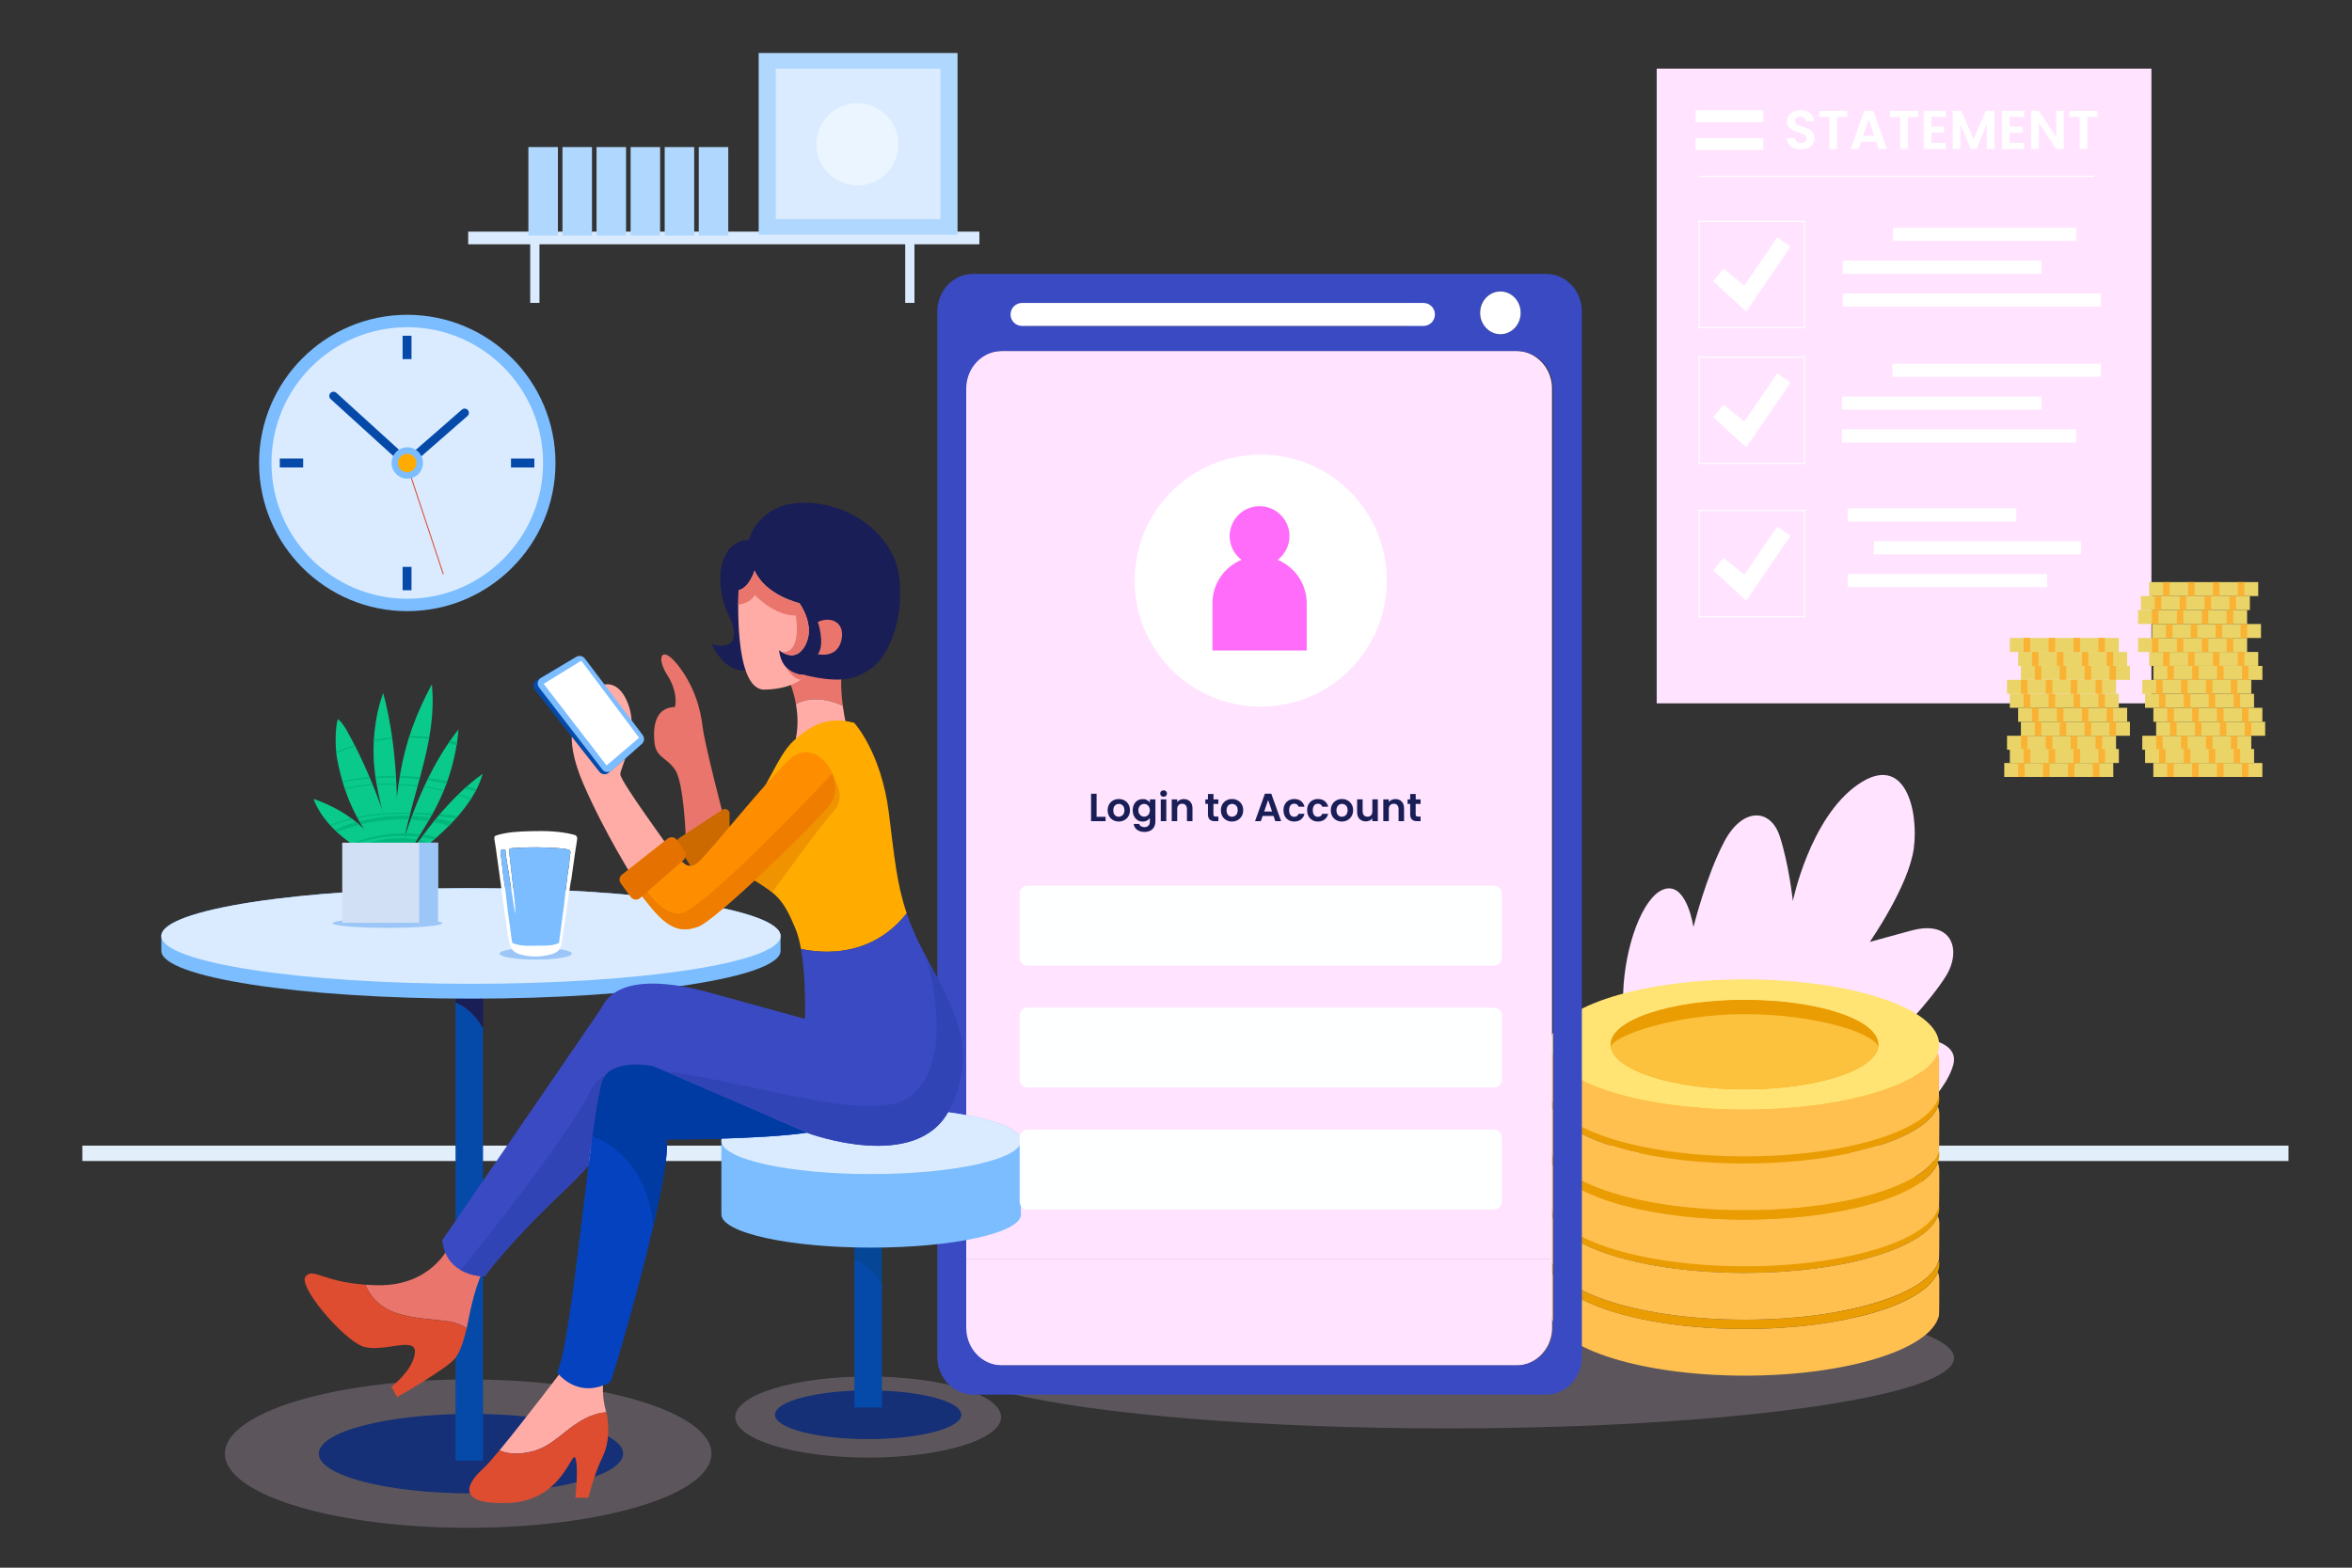 <?xml version="1.0" encoding="utf-8"?>
<!-- Generator: Adobe Illustrator 27.0.0, SVG Export Plug-In . SVG Version: 6.00 Build 0)  -->
<svg version="1.1" id="Layer_1" xmlns="http://www.w3.org/2000/svg" xmlns:xlink="http://www.w3.org/1999/xlink" x="0px" y="0px"
	 viewBox="0 0 4680 3120" style="enable-background:new 0 0 4680 3120;" xml:space="preserve">
<rect x="0" y="0" width="4680" height="3120" fill="#333333" stroke="none"/>
<style type="text/css">
	.st0{fill:#EA756C;}
	.st1{fill:#FFACA6;}
	.st2{opacity:0.2;fill:#FFE3FF;}
	.st3{fill:#FFE3FF;}
	.st4{fill:#E2EEFA;}
	.st5{fill:#EA9D03;}
	.st6{fill:#FFC050;}
	.st7{fill:#FFE473;}
	.st8{fill:#FCC13D;}
	.st9{fill:#191E56;}
	.st10{fill:#153077;}
	.st11{fill:#054AA9;}
	.st12{fill:#7BBDFF;}
	.st13{fill:#DAEBFF;}
	.st14{fill:#3A4AC3;}
	.st15{fill:#FFFFFF;}
	.st16{clip-path:url(#SVGID_00000060002245789468659070000005991272283858900122_);fill:#EA756C;}
	.st17{fill:#CC6A00;}
	.st18{fill:#054796;}
	.st19{clip-path:url(#SVGID_00000109011305214012485260000002392102269790352285_);fill:#EF9300;}
	.st20{fill:#DE4D30;}
	.st21{fill:#B0D8FF;}
	.st22{fill:#EBF5FF;}
	.st23{fill:#9CC6F7;}
	.st24{fill:#EBF9FF;}
	.st25{fill:#FEFFFF;}
	.st26{fill:none;stroke:#DE4D30;stroke-width:2;stroke-linecap:round;stroke-linejoin:round;stroke-miterlimit:10;}
	.st27{fill:#FFAB00;}
	.st28{fill:#09CA8B;}
	.st29{clip-path:url(#SVGID_00000104669775477182865750000014994061839771360647_);}
	.st30{fill:#00B77B;}
	.st31{fill:#D1E0F5;}
	.st32{clip-path:url(#SVGID_00000136388201805298366230000010956930220026061479_);fill:#EF7D00;}
	.st33{clip-path:url(#XMLID_00000078003543059595290630000017891966592288980111_);fill:#003BA3;}
	.st34{clip-path:url(#SVGID_00000149380547502096063810000011782666096382583689_);fill:#3144B5;}
	.st35{fill:#E57200;}
	.st36{fill:#B2E4F9;}
	.st37{fill:#EAD468;}
	.st38{fill:#F9B233;}
	.st39{fill:#FF6CFA;}
</style>
<path class="st0" d="M1364.6,1667.6c0,0-3.6-110.1-21.6-136c-18-25.9-38.1-23-41-56.1c-2.9-33.1,3.6-67.7,41-68.4
	c0,0,7.9-27.3-15.1-63.3c-23-36-11.5-61.2,20.9-20.2c32.4,41,45.2,87.1,49.2,122.4c4,35.3,42.2,180.6,42.2,180.6L1364.6,1667.6z"/>
<g>
	<path class="st0" d="M1677,1404.5c-3-22.4-4.7-49-1.4-74.5h-123.9l17.3,22.3c0,0,9.6,19.9,14.7,48.8
		C1596.6,1394,1628.4,1382.5,1677,1404.5z"/>
	<path class="st1" d="M1583.7,1401.2c3.6,20,5,44.2-0.3,69.2c0,0,102.9-10.1,103.6-12.2c0.4-1.2-6-23.6-10.1-53.7
		C1628.4,1382.5,1596.6,1394,1583.7,1401.2z"/>
</g>
<ellipse class="st2" cx="931.6" cy="2893" rx="484.1" ry="147.6"/>
<ellipse class="st2" cx="1727.5" cy="2820.2" rx="264.5" ry="80.7"/>
<ellipse class="st2" cx="2879.7" cy="2702.5" rx="1008.5" ry="140.3"/>
<path class="st3" d="M3250.3,2155.5c0,0,38,116.5,128.6,171.4c90.6,54.9,233.9,24.7,319-23.5c85.1-48.2,171.8-122.1,188.7-184.3
	s-114.4-56.6-114.4-56.6s68-68.5,99.8-119.9c31.8-51.4,13-113-69.3-90.5c-82.2,22.5-82.2,22.5-82.2,22.5s77.2-110.7,87.5-185.6
	c10.2-74.9-16.8-193.7-111.9-127.1c-95,66.6-128.7,231.3-128.7,231.3s-7.8-73.6-26.2-129.3c-18.5-55.7-74.1-57.3-110.2,11
	c-36.1,68.3-61.4,170.1-61.4,170.1s-12-83.3-53.2-76.6c-41.2,6.7-78.3,96.6-85.6,189.3C3223.6,2050.3,3250.3,2155.5,3250.3,2155.5z"
	/>
<rect x="163.8" y="2280" class="st4" width="4389.8" height="30.6"/>
<g>
	<g>
		<g>
			<path class="st5" d="M3858.8,2403.8c0,1.1,0,2.1-0.1,3.2c0,0.3,0,0.6-0.1,0.9c-0.1,0.9-0.2,1.7-0.3,2.5c0,0.1,0,0.2,0,0.3
				c-0.2,1-0.4,2.1-0.6,3.1v0.1c-0.2,1-0.5,2-0.8,3c-0.3,1-0.6,2-1,2.9c-5.2,14.1-17.1,27.5-34.6,39.7
				c-62.3,43.7-195.5,73.9-349.8,73.9c-3.1,0-6.2,0-9.2,0c-6.2-0.1-12.3-0.1-18.3-0.3c-30.4-0.7-59.8-2.6-87.8-5.5c-3-0.3-6-0.6-9-1
				c-6-0.7-11.9-1.4-17.7-2.2c-2.9-0.4-5.8-0.8-8.7-1.2c-4.6-0.7-9.1-1.3-13.6-2c-15.8-2.5-30.9-5.3-45.4-8.4
				c-12.9-2.8-25.2-5.8-36.9-9.1c-1.8-0.5-3.6-1-5.3-1.5c-40.6-11.7-74-26.3-97.6-43c-18.5-13.1-30.9-27.5-36.1-42.8
				c-0.3-0.8-0.5-1.7-0.7-2.6v-0.1c-0.2-1-0.4-2.1-0.6-3.1c0-0.1,0-0.2,0-0.3c-0.1-0.8-0.2-1.7-0.3-2.5c0-0.3-0.1-0.6-0.1-0.9
				c-0.1-1.1-0.1-2.1-0.1-3.2c0-71.5,173.4-129.5,387.3-129.5C3685.4,2274.3,3858.8,2332.3,3858.8,2403.8z"/>
		</g>
	</g>
	<path class="st6" d="M3858.2,2617.9c-14.7,67-182,119.9-386.2,119.9c-213.1,0-385.9-57.6-387.2-128.7c0-0.3,0.9-58.8,0.9-59
		c0-5.4-0.3-14.2,0.4-22.2c11.8,34.9,61.3,64.9,133.6,85.8c1.7,0.5,3.5,1,5.3,1.5c11.7,3.2,24.1,6.3,36.9,9.1
		c14.5,3.2,29.7,6,45.4,8.4c15.8,2.5,32.1,4.6,48.9,6.4c28,2.9,57.4,4.8,87.8,5.5c6.1,0.2,12.2,0.2,18.3,0.3c3.1,0,6.1,0,9.2,0
		c197.7,0,360.9-49.6,384.4-113.6c1.9,5.3,2.9,10.5,2.9,16C3858.8,2550.3,3858.9,2614.7,3858.2,2617.9z"/>
	<path class="st6" d="M3858.2,2506.5c-0.1,0.2-0.1,0.5-0.2,0.7c-15.7,66.7-182.6,119.2-386.1,119.2c-206,0-374.4-53.8-386.5-121.7
		c-0.5-2.3-0.7-4.7-0.7-7.1c0-0.3,0.9-58.8,0.9-59c0-5.4-0.3-14.2,0.4-22.3c5.2,15.3,17.6,29.7,36.1,42.8c23.6,16.7,57,31.3,97.6,43
		c1.7,0.5,3.5,1,5.3,1.5c11.7,3.2,24.1,6.3,36.9,9.1c14.5,3.2,29.7,6,45.4,8.4c4.5,0.7,9,1.4,13.6,2c2.9,0.4,5.8,0.8,8.7,1.2
		c5.8,0.8,11.7,1.5,17.7,2.2c3,0.3,6,0.6,9,1c28,2.9,57.4,4.8,87.8,5.5c6.1,0.2,12.2,0.2,18.3,0.3c3.1,0,6.1,0,9.2,0
		c154.3,0,287.5-30.2,349.8-73.9c17.5-12.3,29.5-25.7,34.6-39.7c1.9,5.3,2.9,10.6,2.9,16C3858.8,2438.9,3858.9,2503.3,3858.2,2506.5
		z"/>
	<path class="st5" d="M3858.8,2515.2c0,1.1,0,2.1-0.1,3.2c0,0.3,0,0.6-0.1,0.9c-0.1,0.9-0.2,1.7-0.3,2.5c0,0.1,0,0.2,0,0.3
		c-0.2,1-0.4,2.1-0.6,3.1v0.1c-0.2,1-0.5,2-0.8,2.9c-0.3,1-0.6,2-1,3c-23.5,64-186.7,113.6-384.4,113.6c-3.1,0-6.2,0-9.2,0
		c-6.2-0.1-12.3-0.1-18.3-0.3c-30.4-0.7-59.8-2.6-87.8-5.5c-3.4-0.4-6.9-0.7-10.3-1.1c-2.5-0.3-5-0.6-7.5-0.9
		c-5.9-0.7-11.8-1.5-17.6-2.3c-4.6-0.7-9.1-1.3-13.6-2c-15.8-2.5-30.9-5.3-45.4-8.4c-12.9-2.8-25.2-5.8-36.9-9.1
		c-1.8-0.5-3.6-1-5.3-1.5c-72.3-20.9-121.9-50.9-133.6-85.8c-0.3-0.8-0.5-1.7-0.7-2.6v-0.1c-0.2-1-0.4-2.1-0.6-3.1
		c0-0.1,0-0.2,0-0.3c-0.1-0.8-0.2-1.7-0.3-2.5c0-0.3-0.1-0.6-0.1-0.9c-0.1-1.1-0.1-2.1-0.1-3.2c0-3.5,0.4-7,1.3-10.4
		c12.1,67.9,180.5,121.7,386.5,121.7c203.5,0,370.3-52.5,386.1-119.2C3858.6,2509.8,3858.8,2512.5,3858.8,2515.2z"/>
	<g>
		<g>
			<path class="st5" d="M3858.8,2186.1c0,1.1,0,2.1-0.1,3.2c0,0.3,0,0.6-0.1,0.9c-0.1,0.9-0.2,1.7-0.3,2.5c0,0.1,0,0.2,0,0.3
				c-0.2,1-0.4,2.1-0.6,3.1v0.1c-0.2,1-0.5,2-0.8,3c-0.3,1-0.6,2-1,2.9c-5.2,14.1-17.1,27.5-34.6,39.7
				c-62.3,43.7-195.5,73.9-349.8,73.9c-3.1,0-6.2,0-9.2,0c-6.2-0.1-12.3-0.1-18.3-0.3c-30.4-0.7-59.8-2.6-87.8-5.5c-3-0.3-6-0.6-9-1
				c-6-0.7-11.9-1.4-17.7-2.2c-2.9-0.4-5.8-0.8-8.7-1.2c-4.6-0.7-9.1-1.3-13.6-2c-15.8-2.5-30.9-5.3-45.4-8.4
				c-12.9-2.8-25.2-5.8-36.9-9.1c-1.8-0.5-3.6-1-5.3-1.5c-40.6-11.7-74-26.3-97.6-43c-18.5-13.1-30.9-27.5-36.1-42.8
				c-0.3-0.8-0.5-1.7-0.7-2.6v-0.1c-0.2-1-0.4-2.1-0.6-3.1c0-0.1,0-0.2,0-0.3c-0.1-0.8-0.2-1.7-0.3-2.5c0-0.3-0.1-0.6-0.1-0.9
				c-0.1-1.1-0.1-2.1-0.1-3.2c0-71.5,173.4-129.5,387.3-129.5C3685.4,2056.6,3858.8,2114.6,3858.8,2186.1z"/>
		</g>
	</g>
	<g>
		<path class="st5" d="M3204.8,2078.8c0-49.2,119.3-89.1,266.5-89.1c147.2,0,266.5,39.9,266.5,89.1c0,1.5-0.1,3-0.3,4.5v0
			c-7.2,47.1-123.6,84.6-266.1,84.6c-142.5,0-258.8-37.4-266.1-84.5C3204.9,2082,3204.8,2080.4,3204.8,2078.8z"/>
		<path class="st6" d="M3471.7,2301.4c-213.1,0-385.9-57.6-387.2-128.7c0-0.3,0.9-58.7,0.9-59c0-5.4-0.2-14.2,0.4-22.2
			c22.8,67.7,187.7,116.9,385.4,116.9c197.7,0,360.9-49.6,384.4-113.6c1.9,5.2,2.9,10.6,2.9,16c0,3.3,0.1,67.6-0.6,70.8
			C3843.2,2248.6,3675.9,2301.4,3471.7,2301.4z"/>
		<path class="st5" d="M3471.2,2168c-142.5,0-258.8-37.4-266.1-84.5c-0.2-1.6-0.4-3.1-0.4-4.7c0-49.2,119.3-89.1,266.5-89.1
			c147.2,0,266.5,39.9,266.5,89.1c0,1.5-0.1,3-0.3,4.5v0C3730.2,2130.5,3613.8,2168,3471.2,2168z"/>
		<path class="st5" d="M3471.2,2168c-142.5,0-258.8-37.4-266.1-84.5c-0.2-1.6-0.4-3.1-0.4-4.7c0-49.2,119.3-89.1,266.5-89.1
			c147.2,0,266.5,39.9,266.5,89.1c0,1.5-0.1,3-0.3,4.5v0C3730.2,2130.5,3613.8,2168,3471.2,2168z"/>
		<path class="st7" d="M3855.6,2094.8c0.4-1,0.7-2,1-3c0.3-1,0.6-2,0.8-3v-0.1c0.2-1.1,0.4-2.1,0.6-3.1c0-0.1,0-0.2,0-0.2
			c0.1-0.9,0.2-1.7,0.3-2.6c0-0.3,0.1-0.6,0.1-0.9c0.1-1,0.1-2.1,0.1-3.1c0-71.6-173.4-129.6-387.3-129.6
			c-213.9,0-387.3,58-387.3,129.6c0,1,0,2.1,0.1,3.1c0,0.3,0,0.6,0.1,0.9c0.1,0.9,0.2,1.7,0.3,2.6c0,0.1,0,0.2,0,0.2
			c0.2,1.1,0.4,2.1,0.6,3.1v0.1c0.2,1,0.5,2,0.8,3c0.3,1,0.6,2,1,3c23.5,64,186.6,113.6,384.4,113.6
			C3669,2208.4,3832.1,2158.8,3855.6,2094.8z M3204.8,2078.8c0-49.2,119.3-89.1,266.5-89.1c147.2,0,266.5,39.9,266.5,89.1
			c0,1.5-0.1,3-0.3,4.5v0c-7.2,47.1-123.6,84.6-266.1,84.6c-142.5,0-258.8-37.4-266.1-84.5C3204.9,2082,3204.8,2080.4,3204.8,2078.8
			z"/>
		<path class="st8" d="M3471.2,2168c-142.5,0-258.8-37.4-266.1-84.5c4.3-21.4,123.4-65.1,266.1-65.1c142.6,0,257.7,37.7,266.1,65v0
			C3730.2,2130.5,3613.8,2168,3471.2,2168z"/>
	</g>
	<path class="st6" d="M3858.2,2400.2c-14.7,67-182,119.9-386.2,119.9c-213.1,0-385.9-57.6-387.2-128.7c0-0.3,0.9-58.8,0.9-59
		c0-5.4-0.3-14.2,0.4-22.2c11.8,34.9,61.3,64.9,133.6,85.8c1.7,0.5,3.5,1,5.3,1.5c11.7,3.2,24.1,6.3,36.9,9.1
		c14.5,3.2,29.7,6,45.4,8.4c15.8,2.5,32.1,4.6,48.9,6.4c28,2.9,57.4,4.8,87.8,5.5c6.1,0.2,12.2,0.2,18.3,0.3c3.1,0,6.1,0,9.2,0
		c197.7,0,360.9-49.6,384.4-113.6c1.9,5.3,2.9,10.5,2.9,16C3858.8,2332.7,3858.9,2397,3858.2,2400.2z"/>
	<path class="st6" d="M3858.2,2288.8c-0.1,0.2-0.1,0.5-0.2,0.7c-15.7,66.7-182.6,119.2-386.1,119.2c-206,0-374.4-53.8-386.5-121.7
		c-0.5-2.3-0.7-4.7-0.7-7.1c0-0.3,0.9-58.8,0.9-59c0-5.4-0.3-14.2,0.4-22.3c5.2,15.3,17.6,29.7,36.1,42.8c23.6,16.7,57,31.3,97.6,43
		c1.7,0.5,3.5,1,5.3,1.5c11.7,3.2,24.1,6.3,36.9,9.1c14.5,3.2,29.7,6,45.4,8.4c4.5,0.7,9,1.4,13.6,2c2.9,0.4,5.8,0.8,8.7,1.2
		c5.8,0.8,11.7,1.5,17.7,2.2c3,0.3,6,0.6,9,1c28,2.9,57.4,4.8,87.8,5.5c6.1,0.2,12.2,0.2,18.3,0.3c3.1,0,6.1,0,9.2,0
		c154.3,0,287.5-30.2,349.8-73.9c17.5-12.3,29.5-25.7,34.6-39.7c1.9,5.3,2.9,10.6,2.9,16C3858.8,2221.3,3858.9,2285.6,3858.2,2288.8
		z"/>
	<path class="st5" d="M3858.8,2297.5c0,1.1,0,2.1-0.1,3.2c0,0.3,0,0.6-0.1,0.9c-0.1,0.9-0.2,1.7-0.3,2.5c0,0.1,0,0.2,0,0.3
		c-0.2,1-0.4,2.1-0.6,3.1v0.1c-0.2,1-0.5,2-0.8,2.9c-0.3,1-0.6,2-1,3c-23.5,64-186.7,113.6-384.4,113.6c-3.1,0-6.2,0-9.2,0
		c-6.2-0.1-12.3-0.1-18.3-0.3c-30.4-0.7-59.8-2.6-87.8-5.5c-3.4-0.4-6.9-0.7-10.3-1.1c-2.5-0.3-5-0.6-7.5-0.9
		c-5.9-0.7-11.8-1.5-17.6-2.3c-4.6-0.7-9.1-1.3-13.6-2c-15.8-2.5-30.9-5.3-45.4-8.4c-12.9-2.8-25.2-5.8-36.9-9.1
		c-1.8-0.5-3.6-1-5.3-1.5c-72.3-20.9-121.9-50.9-133.6-85.8c-0.3-0.8-0.5-1.7-0.7-2.6v-0.1c-0.2-1-0.4-2.1-0.6-3.1
		c0-0.1,0-0.2,0-0.3c-0.1-0.8-0.2-1.7-0.3-2.5c0-0.3-0.1-0.6-0.1-0.9c-0.1-1.1-0.1-2.1-0.1-3.2c0-3.5,0.4-7,1.3-10.4
		c12.1,67.9,180.5,121.7,386.5,121.7c203.5,0,370.3-52.5,386.1-119.2C3858.6,2292.2,3858.8,2294.8,3858.8,2297.5z"/>
</g>
<g>
	<path class="st3" d="M1920.7,2642.4c0,41.5,31.9,75,71.1,75h1025.3c14.3,0,27.7-4.5,38.9-12.2c19.4-13.4,32.3-36.5,32.3-62.8
		v-137.6H1920.7V2642.4z"/>
	<path class="st3" d="M3056.2,710.8c-11.2-7.8-24.6-12.3-39-12.3H1991.8c-39.3,0-71.1,33.6-71.1,75V808v1696.7h1167.5V808v-34.5
		C3088.3,747.3,3075.5,724.2,3056.2,710.8z"/>
</g>
<path class="st9" d="M1489.9,1074.6c0,0,18.7-74.9,111.6-74.1s177.8,65.5,187.8,148.3s-20.9,154.7-51.8,178.5
	c-30.9,23.8-61.2,33.8-134.6,16.6l-119.3-9.9c0,0-37.6,8.5-67.8-52c0,0,43.9,14.4,44.6-18.7c0.7-33.1-21.6-42.5-26.6-97.2
	C1428.7,1111.3,1453.9,1073.9,1489.9,1074.6z"/>
<ellipse class="st10" cx="937.1" cy="2893" rx="302.8" ry="79.1"/>
<g>
	<path class="st9" d="M961.2,2046.2v-82.8h-54.8v32C919,1999.7,940.2,2011.9,961.2,2046.2z"/>
	<g>
		<path class="st11" d="M906.4,1995.4v911.5h54.8v-860.6C940.2,2011.9,919,1999.7,906.4,1995.4z"/>
	</g>
</g>
<g>
	<g>
		<g>
			<path class="st12" d="M937.1,1767.6c-336.5,0-609.9,41.7-616,93.4H321v31.3c0,52.6,275.8,95.2,616.1,95.2s616.1-42.6,616.1-95.2
				v-29.5C1553.2,1810.3,1277.4,1767.6,937.1,1767.6z"/>
		</g>
		<g>
			<ellipse class="st13" cx="937.1" cy="1862.8" rx="616.1" ry="95.2"/>
		</g>
	</g>
</g>
<path class="st14" d="M3076.4,545.1H1936.2c-39.3,0-71.1,33.6-71.1,75v2080.4c0,41.4,31.8,75,71.1,75h1140.2
	c39.3,0,71.2-33.6,71.2-75V620.1C3147.6,578.7,3115.7,545.1,3076.4,545.1z M2985.5,580.1c22.3,0,40.3,19,40.3,42.5
	c0,23.5-18,42.5-40.3,42.5c-22.2,0-40.3-19-40.3-42.5C2945.2,599.1,2963.3,580.1,2985.5,580.1z M2028.2,609.6
	c3.9-4.1,9.4-6.7,15.4-6.7h757.2c12,0,21.7,10.3,21.7,22.9c0,6.3-2.4,12.1-6.4,16.2c-3.9,4.2-9.4,6.7-15.4,6.7h-757.2
	c-12,0-21.7-10.2-21.7-22.9C2021.8,619.5,2024.2,613.7,2028.2,609.6z M3090.1,2642.4c0,26.3-12.8,49.4-32.2,62.8
	c-11.2,7.7-24.5,12.2-38.9,12.2H1993.7c-39.3,0-71.1-33.6-71.1-75V773.5c0-41.4,31.9-75,71.1-75h1025.3c14.4,0,27.8,4.5,39,12.3
	c19.3,13.4,32.1,36.5,32.1,62.7V2642.4z"/>
<path class="st15" d="M2855.2,625.8c0,6.3-2.6,12.1-6.7,16.2c-4.2,4.2-9.9,6.7-16.2,6.7h-798.6c-12.7,0-22.9-10.2-22.9-22.9
	c0-6.3,2.5-12,6.7-16.2c4.1-4.1,9.9-6.7,16.2-6.7h798.6C2845,602.9,2855.2,613.1,2855.2,625.8z"/>
<path class="st15" d="M3025.8,622.6c0,23.5-18,42.5-40.3,42.5c-22.2,0-40.3-19-40.3-42.5c0-23.5,18-42.5,40.3-42.5
	C3007.8,580.1,3025.8,599.1,3025.8,622.6z"/>
<g>
	<defs>
		<path id="SVGID_1_" d="M1469.7,1174.6c0,0-11.5,199.4,51.8,197.9s81.3-28.8,81.3-28.8s-47.5,2.2-52.5-49.7
			c0,0,32.4,28.8,52.5-10.8c20.2-39.6-12.2-82.8-12.2-82.8s-66.9-15.1-89.2-64.8C1501.4,1135.7,1491.3,1169.6,1469.7,1174.6z"/>
	</defs>
	<use xlink:href="#SVGID_1_"  style="overflow:visible;fill:#FFACA6;"/>
	<clipPath id="SVGID_00000029047733989478306030000014391725406963448491_">
		<use xlink:href="#SVGID_1_"  style="overflow:visible;"/>
	</clipPath>
	<path style="clip-path:url(#SVGID_00000029047733989478306030000014391725406963448491_);fill:#EA756C;" d="M1455,1202.9
		c0,0,31.8,6.1,47-18.7c0,0,38.1,41.3,81.4,40.8c0,0,14.8,80.1-31.7,72.5c0,0,15.5,66.3,57.7,55l28.3-143.7l-153.1-86.8l-56.6,35.5
		L1455,1202.9z"/>
</g>
<path class="st0" d="M1627.3,1237.9c0,0,15.1,43.9,0,64.1c0,0,38.1,9.4,46.8-27.3C1682.7,1237.9,1652.5,1225.7,1627.3,1237.9z"/>
<path class="st1" d="M1335.1,1693.5c0-2.2-100.8-138.2-100.8-152.6s41-83.5,13-146.1s-78.4-21.6-90,5.4
	c-11.5,27-39.6,60.1,3.6,160.1c43.2,100,104.4,195.8,104.4,195.8L1335.1,1693.5z"/>
<path class="st17" d="M1350.5,1668.5l86.9-57c6.1-4,14.3,0.4,14.3,7.7v27c0,2.2-0.8,4.4-2.2,6l-61.5,71.3
	c-4.1,4.7-11.6,4.1-14.9-1.2l-25.4-41.3C1345.1,1676.8,1346.4,1671.2,1350.5,1668.5z"/>
<g>
	<ellipse class="st10" cx="1727.5" cy="2815.6" rx="185.5" ry="48.5"/>
	<path class="st18" d="M1754.8,2555.6v-82.8h-54.8v32C1712.6,2509.1,1733.9,2521.3,1754.8,2555.6z"/>
	<path class="st12" d="M2031.6,2270.4c0-36.5-133.5-66.2-298.1-66.2c-164.6,0-298.1,29.6-298.1,66.2v146.4
		c0,36.5,133.5,66.2,298.1,66.2c164.6,0,298.1-29.6,298.1-66.2c0-1.2-0.2-2.4-0.4-3.6L2031.6,2270.4z"/>
	<ellipse class="st13" cx="1733.5" cy="2270.4" rx="298.1" ry="66.2"/>
</g>
<g>
	<path class="st11" d="M1700.1,2504.8v296.5h54.8v-245.7C1733.9,2521.3,1712.6,2509.1,1700.1,2504.8z"/>
</g>
<path class="st0" d="M960.1,2531.3l-66.9-50.4c0,0-34.5,78.4-141.1,77c-9.1-0.1-17.5-0.5-25.3-1.1c8.1,19.2,25.9,45.3,64.2,57.2
	c56.3,17.5,109.6,7.6,137.6,29.5c1.8-7.7,2.8-12.9,2.8-12.9S942.2,2568,960.1,2531.3z"/>
<g>
	<g>
		<defs>
			<path id="SVGID_00000117637548703995666470000004470006541701283002_" d="M1804.2,1817.7c-20.2-59.5-24.6-113.1-35.5-199.7
				c-15.4-121.9-69.1-179.5-69.1-179.5c-55.7-14.4-87.3,7.7-116.1,31.9c-28.8,24.2-42.2,63.1-75.8,118.8
				c-33.6,55.7-48.9,136.3-5.8,163.1c43.2,26.9,56.6,37.4,80.6,95c4.8,11.6,8.5,25.9,11.3,41.2
				C1636,1897.7,1733.7,1906.6,1804.2,1817.7z"/>
		</defs>
		<use xlink:href="#SVGID_00000117637548703995666470000004470006541701283002_"  style="overflow:visible;fill:#FFAB00;"/>
		<clipPath id="SVGID_00000156545649674997933270000010284663958281904020_">
			<use xlink:href="#SVGID_00000117637548703995666470000004470006541701283002_"  style="overflow:visible;"/>
		</clipPath>
		<path style="clip-path:url(#SVGID_00000156545649674997933270000010284663958281904020_);fill:#EF9300;" d="M1624.8,1523.4
			l35.2,27.6c0,0,25.2,35-2.1,64.5s-127.4,168.7-127.4,168.7l-51.8-34.8l97.9-127.4L1624.8,1523.4z"/>
	</g>
</g>
<path class="st20" d="M726.8,2556.8c-84.7-6-103.5-34.2-118.6-16.7c-16.6,19.2,72.7,122.8,111.6,138.7
	c38.9,15.8,108.7-21.6,105.8,13c-2.9,34.5-46.8,68.3-46.8,68.3l11.5,20.3c0,0,100-56.9,115.9-77.7c10.8-14.2,18.6-42.5,22.4-59.1
	c-28-21.8-81.3-12-137.6-29.5C752.7,2602.2,734.9,2576,726.8,2556.8z"/>
<path class="st1" d="M1200.5,2748.4l-79.6-24c0,0-77.8,102.7-127,162c13.5,6.1,34.6,10.1,65.6,2.1c54.8-14.1,81.6-71.9,146.7-78
	C1203.7,2802,1197.4,2777.7,1200.5,2748.4z"/>
<path class="st20" d="M993.9,2886.4c-14.8,17.8-27,31.7-33.7,37.6c-29.3,25.9-57.1,71,51.3,67.2c108.4-3.8,126.7-107.5,133.4-89.2
	c6.7,18.2,0,78.7,0,78.7h25.9c0,0,10.6-45.1,28.8-82.5c18.2-37.4,7.7-84.4,7.7-84.4s-0.4-1.1-1-3.2c-65.2,6.1-92,63.9-146.7,78
	C1028.5,2896.5,1007.4,2892.5,993.9,2886.4z"/>
<g>
	<g>
		<rect x="931.6" y="461" class="st13" width="1017.2" height="25.2"/>
		<rect x="1055" y="481.8" class="st13" width="18.4" height="121"/>
		<rect x="1801.2" y="481.8" class="st13" width="18.4" height="121"/>
	</g>
	<g>
		<rect x="1051.4" y="292.7" class="st21" width="58.7" height="176.2"/>
		<rect x="1119.2" y="292.7" class="st21" width="58.7" height="176.2"/>
		<rect x="1187" y="292.7" class="st21" width="58.7" height="176.2"/>
		<rect x="1254.8" y="292.7" class="st21" width="58.7" height="176.2"/>
		<rect x="1322.6" y="292.7" class="st21" width="58.7" height="176.2"/>
		<rect x="1390.4" y="292.7" class="st21" width="58.7" height="176.2"/>
	</g>
	<rect x="1509.6" y="105.5" class="st21" width="395.7" height="361.6"/>
	<rect x="1543.6" y="136.6" class="st13" width="327.7" height="299.5"/>
	
		<ellipse transform="matrix(0.16 -0.987 0.987 0.16 1149.655 1925.47)" class="st22" cx="1706.4" cy="287.1" rx="81.7" ry="81.7"/>
</g>
<ellipse class="st23" cx="1065.9" cy="1897.9" rx="71.8" ry="11.9"/>
<g>
	<path class="st15" d="M1140.8,1660.9c-27.5-6.8-55.6-7.5-83.6-6.7c-22.8,0.6-45.8,1.3-68,7.9c-5.1,1.5-6.3,3-5.4,8.6
		c0.8,4.5,1.5,9.1,2.2,13.6l0.6,4c1.9,13.2,3.6,26.4,5.5,39.6c3.6,26.6,7.3,53.1,10.9,79.7c1.1,7.7,1.9,15.5,3.2,23.2
		c2.7,15.3,3,31,7.6,46c0.3,1.5,0.6,2.9,1,4.2l0,0h0c2.8,9.2,9,15.1,19.3,18.1c21.8,6.3,43.2,5.9,64.8-0.5
		c10.3-3,16.5-9.2,18.3-19.8l19-127.4c0.1,0,0.2,0.1,0.4,0.1c2.5-17.2,4.8-34.4,7.3-51.7l1.5-10.2c0.9-5.9,1.8-11.8,2.8-17.6
		C1149.3,1664.7,1146.9,1662.4,1140.8,1660.9z M1134.7,1699.9c-1.5,6.7-1.5,13.7-2.2,20.6c-4.6,26.9-7.1,54.2-10.3,81.3
		c-3.3,24.9-6.6,49.8-9.9,74.6c-10.2,4.7-21.1,5.6-31.9,5.3c-20.2-0.4-40.8,2.9-60.5-5c-0.5-2-1.1-4-1.4-6.1
		c-2.8-19.9-5.5-39.8-8.2-59.7c-2.4-21.8-4.5-43.6-8.5-65.2c-1.8-15.2-3.4-30.5-5.4-45.6c-0.7-4.9-1.5-8.9,4.7-9.8
		c6.6-0.9,4.5,5.3,4.9,8c6.2,37.6,11.9,75.3,17.7,112.9c1.4,3.4,2.3,7,2.8,10.6c-0.7-5.9-1.3-11.9-1.3-17.9
		c-0.3-3.3-0.5-6.6-0.9-9.9c-3.7-32.9-7.2-65.8-11.1-98.6c-0.7-5.6,0.4-7.1,5.7-7.4c22.9-1.5,45.9-2.3,68.8-1.2
		c13.4,0.6,26.8,0.9,40.1,3.2C1133.2,1691.1,1136.4,1692.6,1134.7,1699.9z"/>
	<path class="st24" d="M1029.2,1843.7c0.6,5.4,0.9,10.2,1.7,13.5C1030.4,1854,1029.9,1849.1,1029.2,1843.7z"/>
	<path class="st24" d="M1029.2,1843.7c-0.4-3.1-0.8-6.3-1.6-9.5c-0.1-1.1-0.2-2.3-0.3-3.4c0.1,1.3,0.2,2.7,0.3,4
		C1028.3,1837.9,1028.8,1840.9,1029.2,1843.7z"/>
	<path class="st24" d="M1026.4,1821.8c0.3,3,0.7,6,0.9,9C1027.1,1827.8,1026.8,1824.8,1026.4,1821.8z"/>
	<path class="st12" d="M1127.7,1690.1c-13.3-2.3-26.8-2.6-40.1-3.2c-22.9-1.1-45.9-0.2-68.8,1.2c-5.3,0.3-6.4,1.8-5.7,7.4
		c3.9,32.8,7.5,65.7,11.1,98.6c0.4,3.3,0.6,6.6,0.9,9.9c0,6,0.6,11.9,1.3,17.9c0.5,3,0.7,6,0.9,9c0.1,1.1,0.2,2.3,0.3,3.4
		c0.7,3.2,1.2,6.4,1.6,9.5c0.8,5.4,1.2,10.2,1.7,13.5c-0.7-3.2-1-8.1-1.7-13.5c-0.4-2.9-0.9-5.9-1.6-8.8c-0.1-1.3-0.2-2.7-0.3-4
		c-0.3-3-0.6-6-0.9-9c-0.6-3.6-1.4-7.2-2.8-10.6c-5.8-37.7-11.6-75.3-17.7-112.9c-0.4-2.6,1.7-8.9-4.9-8c-6.2,0.9-5.4,4.9-4.7,9.8
		c2.1,15.2,3.6,30.4,5.4,45.6c4,21.6,6.1,43.4,8.5,65.2c2.7,19.9,5.5,39.8,8.2,59.7c0.3,2.1,0.9,4.1,1.4,6.1
		c19.7,7.9,40.2,4.6,60.5,5c10.9,0.2,21.7-0.6,31.9-5.3c3.3-24.9,6.6-49.7,9.9-74.6c3.2-27.1,5.7-54.4,10.3-81.3
		c0.7-6.9,0.7-14,2.2-20.6C1136.4,1692.6,1133.2,1691.1,1127.7,1690.1z"/>
</g>
<path class="st25" d="M2972.7,1921.7h-928.1c-8.7,0-15.7-7-15.7-15.7v-127.6c0-8.7,7-15.7,15.7-15.7h928.1c8.7,0,15.7,7,15.7,15.7
	v127.6C2988.4,1914.6,2981.3,1921.7,2972.7,1921.7z"/>
<path class="st25" d="M2972.7,2164.4h-928.1c-8.7,0-15.7-7-15.7-15.7v-127.6c0-8.7,7-15.7,15.7-15.7h928.1c8.7,0,15.7,7,15.7,15.7
	v127.6C2988.4,2157.4,2981.3,2164.4,2972.7,2164.4z"/>
<path class="st25" d="M2972.7,2407.2h-928.1c-8.7,0-15.7-7-15.7-15.7v-127.6c0-8.7,7-15.7,15.7-15.7h928.1c8.7,0,15.7,7,15.7,15.7
	v127.6C2988.4,2400.1,2981.3,2407.2,2972.7,2407.2z"/>
<g>
	<circle class="st12" cx="810.4" cy="921.4" r="294.9"/>
	<circle class="st13" cx="810.4" cy="921.4" r="270.2"/>
	<path class="st11" d="M810.4,929.9c-2,0-4.1-0.7-5.7-2.2L658,794.3c-3.5-3.1-3.7-8.5-0.6-11.9c3.1-3.5,8.5-3.7,11.9-0.6
		l141.1,128.3L919,815.3c3.5-3.1,8.9-2.7,11.9,0.8c3.1,3.5,2.7,8.9-0.8,11.9l-114.2,99.8C814.3,929.2,812.3,929.9,810.4,929.9z"/>
	<rect x="801.1" y="1128.2" class="st11" width="17.7" height="46.5"/>
	<rect x="801.1" y="668.2" class="st11" width="17.7" height="46.5"/>
	
		<rect x="571.1" y="898.2" transform="matrix(-1.836970e-16 1 -1 -1.836970e-16 1501.412 341.477)" class="st11" width="17.7" height="46.5"/>
	
		<rect x="1031.2" y="898.2" transform="matrix(-1.836970e-16 1 -1 -1.836970e-16 1961.469 -118.579)" class="st11" width="17.7" height="46.5"/>
	<line class="st26" x1="810.4" y1="926.8" x2="881.9" y2="1142.1"/>
	<circle class="st12" cx="810.4" cy="921.4" r="31.2"/>
	
		<ellipse transform="matrix(0.707 -0.707 0.707 0.707 -414.21 842.897)" class="st27" cx="810.4" cy="921.4" rx="18.4" ry="18.4"/>
</g>
<g>
	<g>
		<g>
			<g>
				<path class="st28" d="M794.4,1728.6c48.2-69.1,97.7-139.7,166.2-188.7C936.7,1619.6,858.4,1675.4,794.4,1728.6"/>
			</g>
			<g>
				<path class="st28" d="M788.5,1720.7c27.1-95,62.7-191.6,123.9-269.2c-5,58.8-22.6,116-51.4,167.5
					c-28.9,51.5-37.3,57.7-65.1,109.8"/>
			</g>
			<g>
				<path class="st28" d="M775,1715.4c-56.8-61.5-89-123.2-104.3-205.5c-3.6-19.5-4.5-60,1.6-78.8c8.6,6.8,14.3,16.5,19.6,26.1
					c46.7,83.9,80.2,178.6,104,271.7"/>
			</g>
			<g>
				<path class="st28" d="M788.1,1719.1c-14.7-63.7-35.7-122.6-42.9-187.6c-5.4-49.3,0.1-105.6,17.3-152.2
					c30.1,111.9,29.8,229.5,26.3,345.3"/>
			</g>
			<g>
				<path class="st28" d="M795.8,1728.8c-65.6-23.7-147-71.2-172-139C713.5,1622.2,738.6,1665,795.8,1728.8"/>
			</g>
			<g>
				<path class="st28" d="M788.5,1720.7c-4.6-64.3-3.8-113.9,8.2-182.9c11-63.5,32.1-119.1,62.6-175.9
					c12.4,123.1-49.8,235.3-63,358.3"/>
			</g>
		</g>
		<g>
			<defs>
				<path id="SVGID_00000127727067914734673770000008470526253672441272_" d="M797.2,1726.3c63.5-52.5,139.9-107.8,163.5-186.4
					c-65.5,46.8-113.6,113.2-159.7,179.3c23.1-43.7,31.6-49.4,58.6-97.6c28.9-51.5,47.9-111.3,52.9-170.2
					c-49.5,62.8-82.3,138.1-107.4,214.9c21.3-102.6,64.8-199.6,54.3-304.5c-30.5,56.8-51.5,112.4-62.6,175.9
					c-3.1,17.6-5.4,34-7.1,49.6c-2-70.4-9-140.3-27.2-208.1c-17.2,46.5-22.7,102.8-17.3,152.2c3,27.3,8.5,53.5,14.9,79.4
					c-18.8-53.2-41.3-105.3-68.2-153.8c-5.3-9.6-11-19.3-19.6-26.1c-6.1,18.8-5.2,59.4-1.6,78.8c9.9,53.1,26.9,97.6,52.9,139.1
					c-25-23.4-53.9-42.6-99.7-59.2c24.9,67.4,105.4,114.7,170.8,138.5c-0.1,0.1-0.1,0.2-0.2,0.3c0.1-0.1,0.2-0.1,0.3-0.2
					c0.4,0.1,0.8,0.3,1.2,0.4C796.3,1727.9,796.7,1727.2,797.2,1726.3z"/>
			</defs>
			<clipPath id="SVGID_00000070801991763788427770000017950864494282756485_">
				<use xlink:href="#SVGID_00000127727067914734673770000008470526253672441272_"  style="overflow:visible;"/>
			</clipPath>
			<g style="clip-path:url(#SVGID_00000070801991763788427770000017950864494282756485_);">
				<g>
					<g>
						<path class="st30" d="M689.4,1704.5c27.4-11.1,53.6-21.7,83.3-25.1c29.7-3.4,57.2,1.5,86.5,5.5c3.4,0.5,4-4.5,1.1-5.7
							c-52-21.5-128-11.1-173.8,20.9C683.8,1702,686.7,1705.6,689.4,1704.5L689.4,1704.5z"/>
					</g>
					<g>
						<path class="st30" d="M695.5,1683.2c67.9-26,133.3-24.4,202.3-4.5c1.5,0.4,2.2-1.7,0.8-2.3c-63.2-27.1-141.9-22.3-204.1,4.8
							C693.2,1681.8,694.2,1683.7,695.5,1683.2L695.5,1683.2z"/>
					</g>
					<g>
						<path class="st30" d="M647.3,1664.4c46.5-18.8,92.5-32.2,142.9-33.7c22.3-0.7,44.7,0.8,66.8,4.4c25,4.1,48.2,12.8,72.6,19.1
							c2.5,0.6,4.6-2.9,2.1-4.3c-41.6-23.1-97.5-28.3-144.2-26.2c-48.4,2.1-99.3,13.7-141.3,38.6
							C645,1663.1,646,1664.9,647.3,1664.4L647.3,1664.4z"/>
					</g>
					<g>
						<path class="st30" d="M700.5,1710.9c55.5-24.1,113.3-25.4,171.7-12.7c1.2,0.3,1.8-1.4,0.6-1.8
							c-56.5-19.1-119.7-11.7-173.5,12.2C697.7,1709.2,698.9,1711.6,700.5,1710.9L700.5,1710.9z"/>
					</g>
					<g>
						<path class="st30" d="M741.6,1718.4c39.1-11.6,77.1-9.8,116.9-3.3c1.5,0.3,1.9-2.2,0.5-2.6c-38.1-12.7-80.2-8.9-118,3.1
							C739.2,1716,739.7,1718.9,741.6,1718.4L741.6,1718.4z"/>
					</g>
					<g>
						<path class="st30" d="M654.8,1644.7c104.9-39.7,228.7-27.4,333.7,4c1.6,0.5,2.2-1.7,0.8-2.3c-54.7-25.3-120.9-28.4-180.2-28.9
							c-52.8-0.4-106.1,4.9-155,25.8C653.2,1643.7,653.9,1645.1,654.8,1644.7L654.8,1644.7z"/>
					</g>
					<g>
						<path class="st30" d="M656,1581.1c48.1-20,105.9-21.8,157.2-17.7c51.2,4.1,101.1,17.1,148,37.8c1.4,0.6,2.1-1.6,0.7-2.2
							c-49.3-21.7-101.7-34.9-155.5-38.3c-49.2-3.2-105.5-1.3-151.2,18.9C654.2,1580,655,1581.5,656,1581.1L656,1581.1z"/>
					</g>
					<g>
						<path class="st30" d="M657.4,1561.8c117.7-28.1,236.6-13.6,346.1,36.5c2,0.9,3.8-2.5,1.7-3.5
							c-106.2-53.7-233.6-64.4-348.2-34.2C656.3,1560.7,656.6,1562,657.4,1561.8L657.4,1561.8z"/>
					</g>
					<g>
						<path class="st30" d="M714.2,1498.4c0.5,0.2,0.7-0.6,0.2-0.7C714,1497.6,713.8,1498.3,714.2,1498.4L714.2,1498.4z"/>
					</g>
					<g>
						<path class="st30" d="M632,1516.2c99.1-51.9,230.9-72.4,327.9-6.1c1.2,0.8,2.9-0.9,1.8-2c-42.5-40.8-111.7-46-167.3-42
							c-57.2,4.1-112.9,20.9-162.7,49.4C631.2,1515.8,631.5,1516.5,632,1516.2L632,1516.2z"/>
					</g>
				</g>
			</g>
		</g>
	</g>
	<g>
		<path class="st23" d="M880,1837.3c0,5.2-48.8,9.4-109,9.4s-109-4.2-109-9.4c0-5.2,48.8-9.4,109-9.4S880,1832.1,880,1837.3z"/>
		<rect x="681" y="1677.1" class="st31" width="190.6" height="159.4"/>
		<rect x="834.1" y="1677.1" class="st23" width="37.4" height="159.4"/>
	</g>
</g>
<g>
	<defs>
		<path id="SVGID_00000148622140103020377830000008414396247820130945_" d="M1253.8,1754.7l82-77c0,0,23,66.9,53.3,38.5
			c30.2-28.4,131-157.3,182.8-205.5c51.8-48.2,120.2,43.9,75.6,95.7c-44.6,51.8-224.6,225.3-257.7,237.5
			c-33.1,12.2-59,7.9-100.8-46.1C1260.7,1763.6,1253.8,1754.7,1253.8,1754.7z"/>
	</defs>
	<use xlink:href="#SVGID_00000148622140103020377830000008414396247820130945_"  style="overflow:visible;fill:#FE8E00;"/>
	<clipPath id="SVGID_00000183937275967084283050000000653702005335794355_">
		<use xlink:href="#SVGID_00000148622140103020377830000008414396247820130945_"  style="overflow:visible;"/>
	</clipPath>
	<path style="clip-path:url(#SVGID_00000183937275967084283050000000653702005335794355_);fill:#EF7D00;" d="M1262.1,1733.1
		c0,0,44.6,91,92.1,84.6c47.5-6.4,307.7-284.2,307.7-284.2l25.2,80.6l-156.6,170.1l-195.4,97.9l-57.6-19.3l-41.1-83.2L1262.1,1733.1
		z"/>
</g>
<g>
	<defs>
		<path id="XMLID_6_" d="M1326.3,2267.6c12.5,69.1-107.5,480.7-112.1,483.2c-66.2,36-105.8-19.7-105.8-19.7
			c20.3-38.1,42.6-252.2,62.5-411.5c11.2-89.6,21.6-161.8,30.4-175.6c24.5-38.1,98.6-22.3,98.6-22.3l306.5,132.5
			C1509.8,2268.4,1326.3,2267.6,1326.3,2267.6z"/>
	</defs>
	<use xlink:href="#XMLID_6_"  style="overflow:visible;fill:#0542BF;"/>
	<clipPath id="XMLID_00000113320480439683864830000013358706837446686897_">
		<use xlink:href="#XMLID_6_"  style="overflow:visible;"/>
	</clipPath>
	<path style="clip-path:url(#XMLID_00000113320480439683864830000013358706837446686897_);fill:#003BA3;" d="M1155.1,2253.7
		c0,0,192.9,33.6,136.3,318.6l128.6-269.7c0,0,191.9-20.2,196.7-21.1c4.8-1,19.2-65.3,19.2-65.3l-366.6-147.8l-115.2,59.5
		L1155.1,2253.7z"/>
</g>
<g>
	<defs>
		<path id="SVGID_00000135650217240024633240000006264777172441382284_" d="M1888.6,2209.6c-64.8,125.2-279.1,46.1-279.1,46.1
			l-3.1-1.4l-306.5-132.5c0,0-74.1-15.8-98.6,22.3c-8.8,13.7-19.2,85.9-30.4,175.6c-13.9,15.8-29,31.5-45.2,46.8
			c-117.1,110.4-161.2,173.7-161.2,173.7s-76.8,1.9-84.5-72c0,0,309-450.1,315.7-460.6c6.7-10.5,29.7-83.5,217.8-31.7
			c188.1,51.8,188.1,51.8,188.1,51.8s3-78.3-7.9-139.2c42.3,9.2,140,18.1,210.4-70.8c8.2,24.2,19.1,49.3,34.1,78.1
			C1890,1995.1,1953.3,2084.3,1888.6,2209.6z"/>
	</defs>
	<use xlink:href="#SVGID_00000135650217240024633240000006264777172441382284_"  style="overflow:visible;fill:#3A4AC3;"/>
	<clipPath id="SVGID_00000177471829309449798400000000945670585479246982_">
		<use xlink:href="#SVGID_00000135650217240024633240000006264777172441382284_"  style="overflow:visible;"/>
	</clipPath>
	<path style="clip-path:url(#SVGID_00000177471829309449798400000000945670585479246982_);fill:#3144B5;" d="M906.4,2540.2
		c0,0,214.6-260.2,272.2-375.7c57.6-115.6,514,92.8,625.6,21.7c111.6-71.1,32.1-304,32.1-304l141.2,196.7l-112.4,278.3l-554.1-47
		l-228.9,162.6l-98.6,89.4L906.4,2540.2z"/>
</g>
<path class="st35" d="M1237.5,1740.7l91.1-71.7c5.8-4.6,14.4-3.2,18.5,3l15.2,23.1c3.5,5.3,2.5,12.3-2.2,16.5l-86.4,75.7
	c-5.6,4.9-14.2,4-18.6-2l-19.8-27.1C1231.1,1752.6,1232.1,1744.9,1237.5,1740.7z"/>
<g>
	<path class="st11" d="M1064.1,1372.6l128.4,163.3c4.6,5.9,13.4,6.7,19,1.8l61-52.8c5.1-4.5,5.9-12,1.8-17.4l-117.6-152.6
		c-4-5.2-11.4-6.6-17.2-3.3l-71.8,42.1C1061,1357.6,1059.3,1366.5,1064.1,1372.6z"/>
	<path class="st12" d="M1072.6,1368.2l126,163.3c4.5,5.9,13.1,6.7,18.7,1.8l59.9-52.8c5-4.5,5.8-12,1.8-17.4l-115.4-152.6
		c-4-5.2-11.2-6.6-16.9-3.3l-70.5,42.1C1069.6,1353.3,1067.9,1362.1,1072.6,1368.2z"/>
	<polygon class="st15" points="1081.8,1361 1156.7,1314.9 1271.7,1468.3 1206.9,1523.4 	"/>
</g>
<rect x="3300.8" y="1061.8" class="st36" width="63.6" height="64.2"/>
<rect x="3300.8" y="947.8" class="st36" width="63.6" height="64.2"/>
<rect x="3300.8" y="1167.5" class="st36" width="63.6" height="64.2"/>
<rect x="3300.8" y="1273.1" class="st36" width="63.6" height="64.2"/>
<rect x="3296.5" y="136.6" class="st3" width="984.4" height="1263.2"/>
<rect x="3676.5" y="1011.6" class="st15" width="335.7" height="26.2"/>
<rect x="3728.6" y="1077" class="st15" width="412.6" height="26.2"/>
<rect x="3676.5" y="1142.4" class="st15" width="397" height="26.2"/>
<rect x="3765.4" y="723.7" class="st15" width="415.2" height="26.2"/>
<rect x="3665.3" y="789.1" class="st15" width="397" height="26.2"/>
<rect x="3665.3" y="854.5" class="st15" width="466.2" height="26.2"/>
<rect x="3766.8" y="453.2" class="st15" width="364.7" height="26.2"/>
<rect x="3666.8" y="518.6" class="st15" width="395.6" height="26.2"/>
<rect x="3666.8" y="584" class="st15" width="513.8" height="26.2"/>
<path class="st15" d="M3590.7,1228.6h-209.6c-0.6,0-1.1-0.5-1.1-1.1V1016c0-0.6,0.5-1.1,1.1-1.1h209.6c0.6,0,1.1,0.5,1.1,1.1v211.5
	C3591.8,1228.1,3591.3,1228.6,3590.7,1228.6z M3382.2,1226.4h207.4v-209.3h-207.4V1226.4z"/>
<polygon class="st15" points="3474.7,1195.5 3409,1135.3 3429.3,1110.1 3470.9,1143.7 3536.2,1048 3562.8,1066.4 "/>
<path class="st15" d="M3590.7,923.6h-209.6c-0.6,0-1.1-0.5-1.1-1.1V711.1c0-0.6,0.5-1.1,1.1-1.1h209.6c0.6,0,1.1,0.5,1.1,1.1v211.5
	C3591.8,923.1,3591.3,923.6,3590.7,923.6z M3382.2,921.4h207.4V712.2h-207.4V921.4z"/>
<polygon class="st15" points="3474.7,890.6 3409,830.3 3429.3,805.1 3470.9,838.7 3536.2,743 3562.8,761.5 "/>
<path class="st15" d="M3590.7,653.2h-209.6c-0.6,0-1.1-0.5-1.1-1.1V440.6c0-0.6,0.5-1.1,1.1-1.1h209.6c0.6,0,1.1,0.5,1.1,1.1v211.5
	C3591.8,652.7,3591.3,653.2,3590.7,653.2z M3382.2,651h207.4V441.7h-207.4V651z"/>
<polygon class="st15" points="3474.7,620.1 3409,559.9 3429.3,534.6 3470.9,568.2 3536.2,472.5 3562.8,491 "/>
<rect x="3373.7" y="219.5" class="st15" width="134.8" height="23.8"/>
<rect x="3373.7" y="274.7" class="st15" width="134.8" height="23.8"/>
<path class="st15" d="M4166.1,351.7h-784.3c-0.6,0-1.1-0.5-1.1-1.1s0.5-1.1,1.1-1.1h784.3c0.6,0,1.1,0.5,1.1,1.1
	C4167.2,351.2,4166.7,351.7,4166.1,351.7z"/>
<g>
	<rect x="4284.8" y="1325.3" class="st37" width="216.9" height="27.8"/>
	<rect x="4262.7" y="1353.1" class="st37" width="216.9" height="27.8"/>
	<rect x="4254.4" y="1269.7" class="st37" width="216.9" height="27.8"/>
	<rect x="4276.5" y="1297.5" class="st37" width="216.9" height="27.8"/>
	<rect x="4268.2" y="1380.9" class="st37" width="216.9" height="27.8"/>
	<rect x="4284.8" y="1408.7" class="st37" width="216.9" height="27.8"/>
	<rect x="4290.3" y="1436.5" class="st37" width="216.9" height="27.8"/>
	<rect x="4262.7" y="1464.3" class="st37" width="216.9" height="27.8"/>
	<rect x="4312.5" y="1325.3" class="st38" width="13" height="27.8"/>
	<rect x="4362" y="1325.3" class="st38" width="13" height="27.8"/>
	<rect x="4411.5" y="1325.3" class="st38" width="13" height="27.8"/>
	<rect x="4461.1" y="1325.3" class="st38" width="13" height="27.8"/>
	<rect x="4290.3" y="1353.1" class="st38" width="13" height="27.8"/>
	<rect x="4339.9" y="1353.1" class="st38" width="13" height="27.8"/>
	<rect x="4389.4" y="1353.1" class="st38" width="13" height="27.8"/>
	<rect x="4438.9" y="1353.1" class="st38" width="13" height="27.8"/>
	<rect x="4430.6" y="1269.7" class="st38" width="13" height="27.8"/>
	<rect x="4381.1" y="1269.7" class="st38" width="13" height="27.8"/>
	<rect x="4331.6" y="1269.7" class="st38" width="13" height="27.8"/>
	<rect x="4282" y="1269.7" class="st38" width="13" height="27.8"/>
	<rect x="4452.8" y="1297.5" class="st38" width="13" height="27.8"/>
	<rect x="4403.2" y="1297.5" class="st38" width="13" height="27.8"/>
	<rect x="4353.7" y="1297.5" class="st38" width="13" height="27.8"/>
	<rect x="4304.2" y="1297.5" class="st38" width="13" height="27.8"/>
	<rect x="4295.9" y="1380.9" class="st38" width="13" height="27.8"/>
	<rect x="4345.4" y="1380.9" class="st38" width="13" height="27.8"/>
	<rect x="4394.9" y="1380.9" class="st38" width="13" height="27.8"/>
	<rect x="4444.5" y="1380.9" class="st38" width="13" height="27.8"/>
	<rect x="4312.5" y="1408.7" class="st38" width="13" height="27.8"/>
	<rect x="4362" y="1408.7" class="st38" width="13" height="27.8"/>
	<rect x="4411.5" y="1408.7" class="st38" width="13" height="27.8"/>
	<rect x="4461.1" y="1408.7" class="st38" width="13" height="27.8"/>
	<rect x="4318" y="1436.5" class="st38" width="13" height="27.8"/>
	<rect x="4367.5" y="1436.5" class="st38" width="13" height="27.8"/>
	<rect x="4417.1" y="1436.5" class="st38" width="13" height="27.8"/>
	<rect x="4466.6" y="1436.5" class="st38" width="13" height="27.8"/>
	<rect x="4290.3" y="1464.3" class="st38" width="13" height="27.8"/>
	<rect x="4339.9" y="1464.3" class="st38" width="13" height="27.8"/>
	<rect x="4389.4" y="1464.3" class="st38" width="13" height="27.8"/>
	<rect x="4438.9" y="1464.3" class="st38" width="13" height="27.8"/>
	<rect x="4276.5" y="1158.5" class="st37" width="216.9" height="27.8"/>
	<rect x="4259.9" y="1186.3" class="st37" width="216.9" height="27.8"/>
	<rect x="4254.4" y="1214.1" class="st37" width="216.9" height="27.8"/>
	<rect x="4282" y="1241.9" class="st37" width="216.9" height="27.8"/>
	<rect x="4452.8" y="1158.5" class="st38" width="13" height="27.8"/>
	<rect x="4403.2" y="1158.5" class="st38" width="13" height="27.8"/>
	<rect x="4353.7" y="1158.5" class="st38" width="13" height="27.8"/>
	<rect x="4304.2" y="1158.5" class="st38" width="13" height="27.8"/>
	<rect x="4436.2" y="1186.3" class="st38" width="13" height="27.8"/>
	<rect x="4386.6" y="1186.3" class="st38" width="13" height="27.8"/>
	<rect x="4337.1" y="1186.3" class="st38" width="13" height="27.8"/>
	<rect x="4287.6" y="1186.3" class="st38" width="13" height="27.8"/>
	<rect x="4430.6" y="1214.1" class="st38" width="13" height="27.8"/>
	<rect x="4381.1" y="1214.1" class="st38" width="13" height="27.8"/>
	<rect x="4331.6" y="1214.1" class="st38" width="13" height="27.8"/>
	<rect x="4282" y="1214.1" class="st38" width="13" height="27.8"/>
	<rect x="4458.3" y="1241.9" class="st38" width="13" height="27.8"/>
	<rect x="4408.7" y="1241.9" class="st38" width="13" height="27.8"/>
	<rect x="4359.2" y="1241.9" class="st38" width="13" height="27.8"/>
	<rect x="4309.7" y="1241.9" class="st38" width="13" height="27.8"/>
	<rect x="3999.1" y="1380.9" class="st37" width="216.9" height="27.8"/>
	<rect x="4015.7" y="1408.7" class="st37" width="216.9" height="27.8"/>
	<rect x="4021.2" y="1436.5" class="st37" width="216.9" height="27.8"/>
	<rect x="3993.6" y="1464.3" class="st37" width="216.9" height="27.8"/>
	<rect x="4026.7" y="1380.9" class="st38" width="13" height="27.8"/>
	<rect x="4076.3" y="1380.9" class="st38" width="13" height="27.8"/>
	<rect x="4125.8" y="1380.9" class="st38" width="13" height="27.8"/>
	<rect x="4175.4" y="1380.9" class="st38" width="13" height="27.8"/>
	<rect x="4043.3" y="1408.7" class="st38" width="13" height="27.8"/>
	<rect x="4092.9" y="1408.7" class="st38" width="13" height="27.8"/>
	<rect x="4142.4" y="1408.7" class="st38" width="13" height="27.8"/>
	<rect x="4191.9" y="1408.7" class="st38" width="13" height="27.8"/>
	<rect x="4048.9" y="1436.5" class="st38" width="13" height="27.8"/>
	<rect x="4098.4" y="1436.5" class="st38" width="13" height="27.8"/>
	<rect x="4147.9" y="1436.5" class="st38" width="13" height="27.8"/>
	<rect x="4197.5" y="1436.5" class="st38" width="13" height="27.8"/>
	<rect x="4021.2" y="1464.3" class="st38" width="13" height="27.8"/>
	<rect x="4070.8" y="1464.3" class="st38" width="13" height="27.8"/>
	<rect x="4120.3" y="1464.3" class="st38" width="13" height="27.8"/>
	<rect x="4169.8" y="1464.3" class="st38" width="13" height="27.8"/>
	<rect x="3999.1" y="1269.7" class="st37" width="216.9" height="27.8"/>
	<rect x="4015.7" y="1297.5" class="st37" width="216.9" height="27.8"/>
	<rect x="4021.2" y="1325.3" class="st37" width="216.9" height="27.8"/>
	<rect x="3993.6" y="1353.1" class="st37" width="216.9" height="27.8"/>
	<rect x="4026.7" y="1269.7" class="st38" width="13" height="27.8"/>
	<rect x="4076.3" y="1269.7" class="st38" width="13" height="27.8"/>
	<rect x="4125.8" y="1269.7" class="st38" width="13" height="27.8"/>
	<rect x="4175.4" y="1269.7" class="st38" width="13" height="27.8"/>
	<rect x="4043.3" y="1297.5" class="st38" width="13" height="27.8"/>
	<rect x="4092.9" y="1297.5" class="st38" width="13" height="27.8"/>
	<rect x="4142.4" y="1297.5" class="st38" width="13" height="27.8"/>
	<rect x="4191.9" y="1297.5" class="st38" width="13" height="27.8"/>
	<rect x="4048.9" y="1325.3" class="st38" width="13" height="27.8"/>
	<rect x="4098.4" y="1325.3" class="st38" width="13" height="27.8"/>
	<rect x="4147.9" y="1325.3" class="st38" width="13" height="27.8"/>
	<rect x="4197.5" y="1325.3" class="st38" width="13" height="27.8"/>
	<rect x="4021.2" y="1353.1" class="st38" width="13" height="27.8"/>
	<rect x="4070.8" y="1353.1" class="st38" width="13" height="27.8"/>
	<rect x="4120.3" y="1353.1" class="st38" width="13" height="27.8"/>
	<rect x="4169.8" y="1353.1" class="st38" width="13" height="27.8"/>
	<rect x="4268.3" y="1490.7" class="st37" width="216.9" height="27.8"/>
	<rect x="4284.7" y="1518.5" class="st37" width="216.9" height="27.8"/>
	<rect x="4296" y="1490.7" class="st38" width="13" height="27.8"/>
	<rect x="4345.5" y="1490.7" class="st38" width="13" height="27.8"/>
	<rect x="4395.1" y="1490.7" class="st38" width="13" height="27.8"/>
	<rect x="4444.6" y="1490.7" class="st38" width="13" height="27.8"/>
	<rect x="4312.3" y="1518.5" class="st38" width="13" height="27.8"/>
	<rect x="4361.9" y="1518.5" class="st38" width="13" height="27.8"/>
	<rect x="4411.4" y="1518.5" class="st38" width="13" height="27.8"/>
	<rect x="4460.9" y="1518.5" class="st38" width="13" height="27.8"/>
	<rect x="3999.2" y="1490.7" class="st37" width="216.9" height="27.8"/>
	<rect x="3988.1" y="1518.5" class="st37" width="216.9" height="27.8"/>
	<rect x="4026.9" y="1490.7" class="st38" width="13" height="27.8"/>
	<rect x="4076.4" y="1490.7" class="st38" width="13" height="27.8"/>
	<rect x="4125.9" y="1490.7" class="st38" width="13" height="27.8"/>
	<rect x="4175.5" y="1490.7" class="st38" width="13" height="27.8"/>
	<rect x="4015.7" y="1518.5" class="st38" width="13" height="27.8"/>
	<rect x="4065.2" y="1518.5" class="st38" width="13" height="27.8"/>
	<rect x="4114.8" y="1518.5" class="st38" width="13" height="27.8"/>
	<rect x="4164.3" y="1518.5" class="st38" width="13" height="27.8"/>
</g>
<circle class="st15" cx="2508.6" cy="1155.5" r="250.9"/>
<path class="st39" d="M2542.4,1114.2c14.2-10.9,23.4-28,23.4-47.3v0c0-32.9-26.7-59.5-59.5-59.5l0,0c-32.9,0-59.5,26.7-59.5,59.5v0
	c0,19.3,9.2,36.4,23.4,47.3c-33.9,14.1-57.7,47.6-57.7,86.6v93.8h187.6v-93.8C2600.1,1161.8,2576.3,1128.4,2542.4,1114.2z"/>
<g>
	<g>
		<path class="st9" d="M2181.9,1625.6h18v8.7h-28.9v-54.6h11V1625.6z"/>
		<path class="st9" d="M2214.8,1632.2c-3.3-1.9-6-4.5-7.9-7.9c-1.9-3.4-2.9-7.3-2.9-11.7c0-4.4,1-8.3,2.9-11.7c2-3.4,4.6-6,8-7.9
			c3.4-1.9,7.2-2.8,11.3-2.8c4.2,0,8,0.9,11.3,2.8c3.4,1.9,6.1,4.5,8,7.9c2,3.4,2.9,7.3,2.9,11.7c0,4.4-1,8.3-3,11.7
			c-2,3.4-4.7,6-8.1,7.9c-3.4,1.9-7.2,2.8-11.5,2.8C2221.9,1635,2218.1,1634,2214.8,1632.2z M2231.6,1624c1.7-1,3.1-2.4,4.2-4.3
			c1-1.9,1.6-4.3,1.6-7c0-4.1-1.1-7.3-3.2-9.5c-2.2-2.2-4.8-3.3-7.9-3.3c-3.1,0-5.7,1.1-7.9,3.3c-2.1,2.2-3.2,5.4-3.2,9.5
			c0,4.1,1,7.3,3.1,9.5c2.1,2.2,4.7,3.3,7.8,3.3C2228,1625.4,2229.9,1624.9,2231.6,1624z"/>
		<path class="st9" d="M2282.2,1592.2c2.4,1.3,4.4,2.9,5.8,5v-6.2h11v43.6c0,4-0.8,7.6-2.4,10.8c-1.6,3.2-4,5.7-7.3,7.5
			c-3.2,1.8-7.1,2.8-11.7,2.8c-6.2,0-11.2-1.4-15.1-4.3c-3.9-2.9-6.2-6.8-6.7-11.7h10.9c0.6,2,1.8,3.6,3.7,4.7
			c1.9,1.2,4.2,1.8,6.9,1.8c3.2,0,5.8-1,7.7-2.9c2-1.9,3-4.8,3-8.6v-6.7c-1.4,2-3.4,3.7-5.8,5.1c-2.5,1.4-5.3,2-8.5,2
			c-3.7,0-7-0.9-10-2.8c-3-1.9-5.4-4.5-7.2-7.9c-1.7-3.4-2.6-7.3-2.6-11.8c0-4.4,0.9-8.3,2.6-11.7c1.7-3.4,4.1-6,7.1-7.8
			c3-1.8,6.3-2.7,10.1-2.7C2276.9,1590.2,2279.8,1590.9,2282.2,1592.2z M2286.4,1605.8c-1-1.9-2.5-3.4-4.2-4.4
			c-1.8-1-3.7-1.5-5.7-1.5s-3.9,0.5-5.6,1.5c-1.7,1-3.1,2.4-4.2,4.3c-1.1,1.9-1.6,4.2-1.6,6.8c0,2.6,0.5,4.9,1.6,6.8
			c1.1,2,2.5,3.5,4.2,4.5c1.7,1,3.6,1.6,5.6,1.6c2,0,3.9-0.5,5.7-1.5c1.8-1,3.2-2.5,4.2-4.4c1-1.9,1.6-4.2,1.6-6.8
			C2288,1609.9,2287.5,1607.7,2286.4,1605.8z"/>
		<path class="st9" d="M2310.5,1583.9c-1.3-1.2-1.9-2.7-1.9-4.6c0-1.8,0.6-3.4,1.9-4.6c1.3-1.2,2.9-1.8,4.8-1.8
			c1.9,0,3.5,0.6,4.8,1.8c1.3,1.2,1.9,2.8,1.9,4.6c0,1.8-0.6,3.4-1.9,4.6c-1.3,1.2-2.9,1.8-4.8,1.8
			C2313.4,1585.8,2311.8,1585.2,2310.5,1583.9z M2320.7,1590.9v43.3h-11v-43.3H2320.7z"/>
		<path class="st9" d="M2368,1595.2c3.2,3.3,4.8,7.8,4.8,13.6v25.4h-11v-23.9c0-3.4-0.9-6.1-2.6-7.9c-1.7-1.9-4.1-2.8-7-2.8
			c-3,0-5.4,0.9-7.2,2.8c-1.7,1.9-2.6,4.5-2.6,7.9v23.9h-10.9v-43.3h10.9v5.4c1.5-1.9,3.3-3.4,5.6-4.4c2.3-1.1,4.8-1.6,7.5-1.6
			C2360.7,1590.3,2364.8,1591.9,2368,1595.2z"/>
		<path class="st9" d="M2414.5,1599.9v21c0,1.5,0.4,2.5,1.1,3.2c0.7,0.7,1.9,1,3.6,1h5.1v9.2h-6.9c-9.2,0-13.8-4.5-13.8-13.5v-20.9
			h-5.2v-9h5.2v-10.7h11v10.7h9.7v9H2414.5z"/>
		<path class="st9" d="M2440.1,1632.2c-3.3-1.9-6-4.5-7.9-7.9c-1.9-3.4-2.9-7.3-2.9-11.7c0-4.4,1-8.3,2.9-11.7c2-3.4,4.6-6,8-7.9
			c3.4-1.9,7.2-2.8,11.3-2.8c4.2,0,8,0.9,11.3,2.8c3.4,1.9,6.1,4.5,8,7.9c2,3.4,2.9,7.3,2.9,11.7c0,4.4-1,8.3-3,11.7
			c-2,3.4-4.7,6-8.1,7.9s-7.2,2.8-11.5,2.8C2447.2,1635,2443.5,1634,2440.1,1632.2z M2457,1624c1.7-1,3.1-2.4,4.2-4.3
			c1-1.9,1.6-4.3,1.6-7c0-4.1-1.1-7.3-3.2-9.5c-2.2-2.2-4.8-3.3-7.9-3.3c-3.1,0-5.7,1.1-7.9,3.3c-2.1,2.2-3.2,5.4-3.2,9.5
			c0,4.1,1,7.3,3.1,9.5c2.1,2.2,4.7,3.3,7.8,3.3C2453.4,1625.4,2455.2,1624.9,2457,1624z"/>
		<path class="st9" d="M2534.1,1623.9h-21.7l-3.6,10.4h-11.5l19.6-54.7h12.7l19.6,54.7h-11.6L2534.1,1623.9z M2531.2,1615.1
			l-7.9-22.8l-7.9,22.8H2531.2z"/>
		<path class="st9" d="M2556.6,1600.8c1.8-3.4,4.4-6,7.6-7.8c3.2-1.9,6.9-2.8,11.1-2.8c5.4,0,9.8,1.3,13.3,4
			c3.5,2.7,5.9,6.5,7.1,11.3h-11.8c-0.6-1.9-1.7-3.3-3.2-4.4s-3.3-1.6-5.5-1.6c-3.1,0-5.6,1.1-7.4,3.4c-1.8,2.3-2.7,5.5-2.7,9.7
			c0,4.1,0.9,7.3,2.7,9.6c1.8,2.3,4.3,3.4,7.4,3.4c4.4,0,7.3-2,8.7-5.9h11.8c-1.2,4.7-3.6,8.4-7.1,11.2c-3.5,2.8-8,4.1-13.3,4.1
			c-4.2,0-7.9-0.9-11.1-2.8c-3.2-1.9-5.8-4.5-7.6-7.8c-1.8-3.4-2.7-7.3-2.7-11.8C2553.8,1608.1,2554.8,1604.2,2556.6,1600.8z"/>
		<path class="st9" d="M2603.7,1600.8c1.8-3.4,4.4-6,7.6-7.8c3.2-1.9,6.9-2.8,11.1-2.8c5.4,0,9.8,1.3,13.3,4
			c3.5,2.7,5.9,6.5,7.1,11.3H2631c-0.6-1.9-1.7-3.3-3.2-4.4c-1.5-1.1-3.3-1.6-5.5-1.6c-3.1,0-5.6,1.1-7.4,3.4
			c-1.8,2.3-2.7,5.5-2.7,9.7c0,4.1,0.9,7.3,2.7,9.6c1.8,2.3,4.3,3.4,7.4,3.4c4.4,0,7.3-2,8.7-5.9h11.8c-1.2,4.7-3.6,8.4-7.1,11.2
			c-3.5,2.8-8,4.1-13.3,4.1c-4.2,0-7.9-0.9-11.1-2.8c-3.2-1.9-5.8-4.5-7.6-7.8c-1.8-3.4-2.7-7.3-2.7-11.8
			C2600.9,1608.1,2601.8,1604.2,2603.7,1600.8z"/>
		<path class="st9" d="M2658.8,1632.2c-3.3-1.9-6-4.5-7.9-7.9c-1.9-3.4-2.9-7.3-2.9-11.7c0-4.4,1-8.3,2.9-11.7c2-3.4,4.6-6,8-7.9
			c3.4-1.9,7.2-2.8,11.3-2.8c4.2,0,8,0.9,11.3,2.8c3.4,1.9,6.1,4.5,8,7.9c2,3.4,2.9,7.3,2.9,11.7c0,4.4-1,8.3-3,11.7
			c-2,3.4-4.7,6-8.1,7.9s-7.2,2.8-11.5,2.8C2665.9,1635,2662.1,1634,2658.8,1632.2z M2675.7,1624c1.7-1,3.1-2.4,4.2-4.3
			c1-1.9,1.6-4.3,1.6-7c0-4.1-1.1-7.3-3.2-9.5c-2.2-2.2-4.8-3.3-7.9-3.3c-3.1,0-5.8,1.1-7.9,3.3c-2.1,2.2-3.2,5.4-3.2,9.5
			c0,4.1,1,7.3,3.1,9.5c2.1,2.2,4.7,3.3,7.8,3.3C2672.1,1625.4,2673.9,1624.9,2675.7,1624z"/>
		<path class="st9" d="M2741.6,1590.9v43.3h-11v-5.5c-1.4,1.9-3.2,3.4-5.5,4.4c-2.3,1.1-4.7,1.6-7.4,1.6c-3.4,0-6.4-0.7-9-2.2
			c-2.6-1.4-4.7-3.5-6.1-6.3c-1.5-2.8-2.2-6.1-2.2-10v-25.4h11v23.9c0,3.4,0.9,6.1,2.6,7.9s4.1,2.8,7,2.8c3,0,5.4-0.9,7.1-2.8
			c1.7-1.9,2.6-4.5,2.6-7.9v-23.9H2741.6z"/>
		<path class="st9" d="M2789,1595.2c3.2,3.3,4.8,7.8,4.8,13.6v25.4h-10.9v-23.9c0-3.4-0.9-6.1-2.6-7.9c-1.7-1.9-4.1-2.8-7-2.8
			c-3,0-5.4,0.9-7.2,2.8c-1.7,1.9-2.6,4.5-2.6,7.9v23.9h-11v-43.3h11v5.4c1.5-1.9,3.3-3.4,5.6-4.4c2.3-1.1,4.8-1.6,7.5-1.6
			C2781.6,1590.3,2785.8,1591.9,2789,1595.2z"/>
		<path class="st9" d="M2816.9,1599.9v21c0,1.5,0.4,2.5,1.1,3.2c0.7,0.7,1.9,1,3.6,1h5.1v9.2h-6.9c-9.2,0-13.8-4.5-13.8-13.5v-20.9
			h-5.2v-9h5.2v-10.7h11v10.7h9.7v9H2816.9z"/>
	</g>
</g>
<g>
	<path class="st15" d="M3569.5,294.7c-4.3-1.8-7.6-4.4-10.1-7.8c-2.5-3.4-3.7-7.4-3.8-12.1h16.3c0.2,3.1,1.3,5.6,3.3,7.4
		c2,1.8,4.7,2.7,8.2,2.7c3.6,0,6.4-0.9,8.4-2.6c2-1.7,3.1-3.9,3.1-6.7c0-2.3-0.7-4.1-2.1-5.6c-1.4-1.5-3.1-2.6-5.2-3.4
		c-2.1-0.8-4.9-1.8-8.6-2.8c-4.9-1.5-9-2.9-12-4.3s-5.7-3.6-8-6.4c-2.2-2.9-3.3-6.7-3.3-11.5c0-4.5,1.1-8.4,3.4-11.8
		c2.3-3.3,5.4-5.9,9.5-7.7c4.1-1.8,8.7-2.7,14-2.7c7.8,0,14.2,1.9,19.1,5.7c4.9,3.8,7.6,9.1,8.1,16h-16.8c-0.1-2.6-1.3-4.8-3.3-6.5
		c-2.1-1.7-4.8-2.6-8.2-2.6c-3,0-5.4,0.8-7.1,2.3c-1.8,1.5-2.7,3.7-2.7,6.6c0,2,0.7,3.7,2,5.1c1.3,1.3,3,2.4,5,3.3
		c2,0.8,4.8,1.8,8.4,2.9c4.9,1.5,9,2.9,12.1,4.4c3.1,1.5,5.8,3.6,8.1,6.5c2.3,2.9,3.4,6.7,3.4,11.4c0,4.1-1.1,7.8-3.2,11.3
		c-2.1,3.5-5.2,6.3-9.3,8.3c-4.1,2.1-8.9,3.1-14.5,3.1C3578.5,297.5,3573.7,296.6,3569.5,294.7z"/>
	<path class="st15" d="M3675.7,220.6v12.3h-20.3v63.8h-15.3v-63.8h-20.3v-12.3H3675.7z"/>
	<path class="st15" d="M3733.4,282.2h-30.3l-5,14.5h-16l27.4-76.2h17.8l27.4,76.2h-16.1L3733.4,282.2z M3729.3,270l-11-31.8
		l-11,31.8H3729.3z"/>
	<path class="st15" d="M3816.6,220.6v12.3h-20.3v63.8h-15.3v-63.8h-20.3v-12.3H3816.6z"/>
	<path class="st15" d="M3843,232.9V252h25.6v12.1H3843v20.2h28.9v12.4h-44.1v-76.2h44.1v12.4H3843z"/>
	<path class="st15" d="M3968.6,220.6v76.1h-15.3v-49.5l-20.4,49.5h-11.6l-20.5-49.5v49.5h-15.3v-76.1h17.3l24.2,56.6l24.2-56.6
		H3968.6z"/>
	<path class="st15" d="M3998.9,232.9V252h25.6v12.1h-25.6v20.2h28.9v12.4h-44.1v-76.2h44.1v12.4H3998.9z"/>
	<path class="st15" d="M4106.7,296.7h-15.3l-34.6-52.2v52.2h-15.3v-76.2h15.3l34.6,52.3v-52.3h15.3V296.7z"/>
	<path class="st15" d="M4173.6,220.6v12.3h-20.3v63.8H4138v-63.8h-20.3v-12.3H4173.6z"/>
</g>
</svg>
